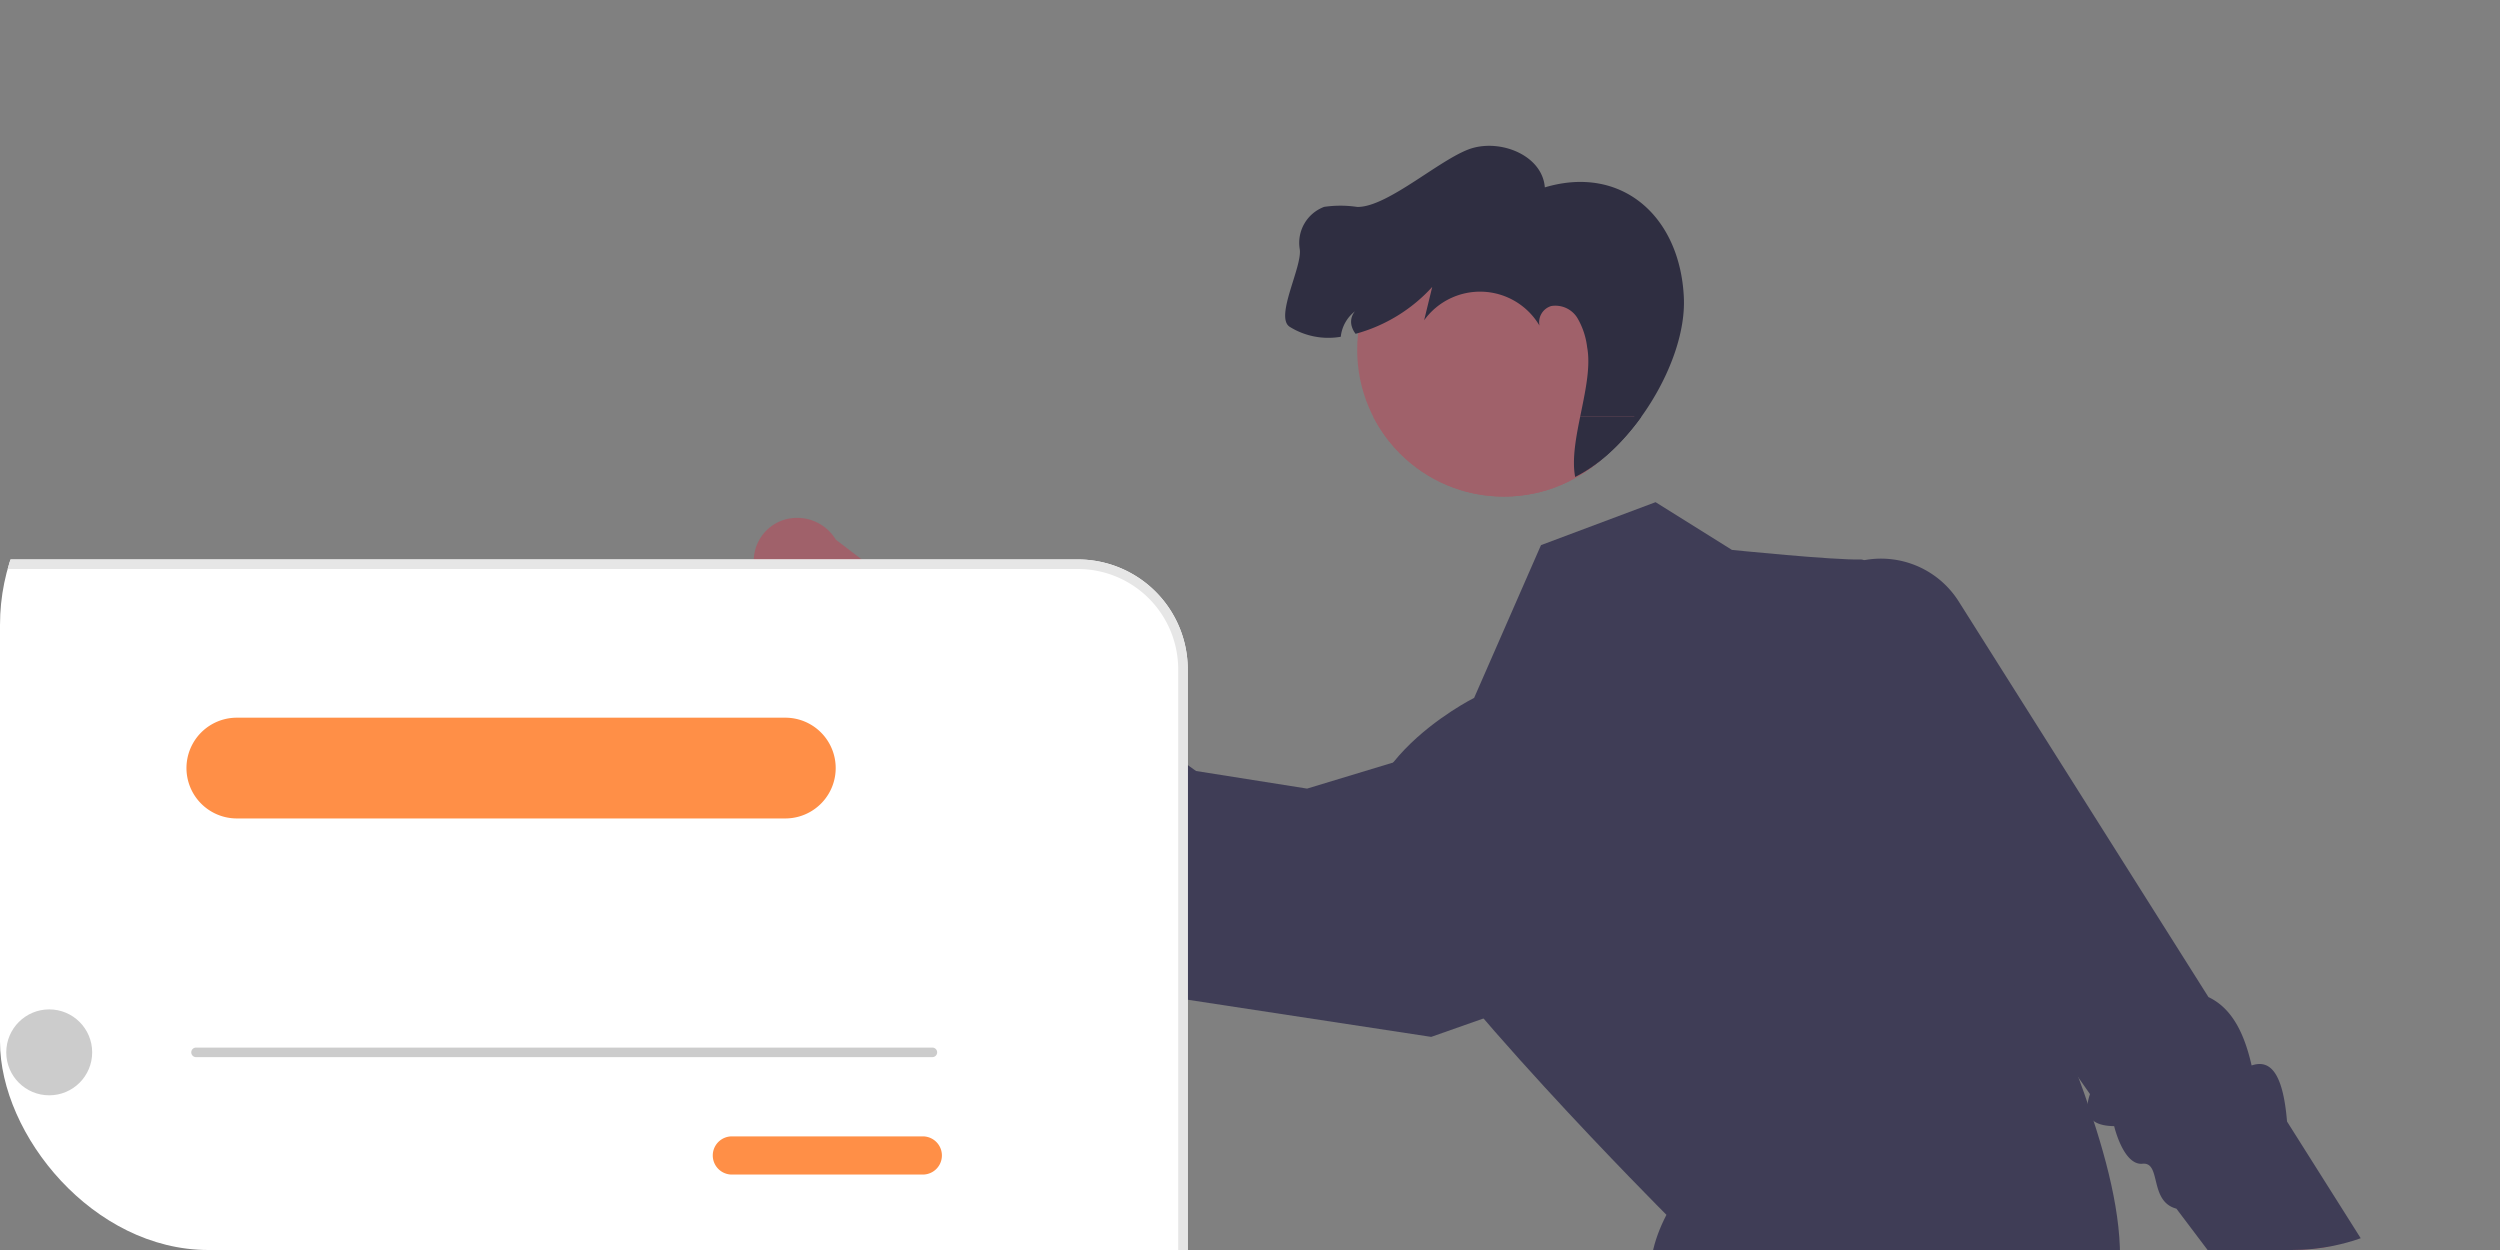 <svg xmlns="http://www.w3.org/2000/svg" xmlns:xlink="http://www.w3.org/1999/xlink" width="240" height="120" viewBox="0 0 240 120"><rect x="0" y="0" width="240" height="120" fill="#808080" stroke="none"/><defs><clipPath id="a"><rect width="240" height="80" rx="20" transform="translate(3338 -22016)" fill="#fff" opacity="0.75"/></clipPath></defs><g transform="translate(-3338 22034)"><rect width="240" height="120" transform="translate(3338 -22034)" fill="#fff" opacity="0"/><circle cx="14.077" cy="14.077" r="14.077" transform="translate(3468.29 -22014.482)" fill="#a0616a"/><path d="M625.407,158.553a3.689,3.689,0,0,1,2.338-4.072,10.905,10.905,0,0,1,3.181.006c2.982.05,8.281-4.917,11.159-5.678s6.615.827,6.849,3.8c7.373-2.2,13,2.772,13.347,10.6.269,6.126-4.941,14.476-10.435,17.2-.673-3.565,1.819-8.908,1.148-12.47a7.218,7.218,0,0,0-.93-2.782A2.476,2.476,0,0,0,649.55,164a1.623,1.623,0,0,0-1.129,1.88,6.622,6.622,0,0,0-11.075-.513l.778-3.2a15.41,15.41,0,0,1-7.356,4.5,2.046,2.046,0,0,1-.357-.679,1.542,1.542,0,0,1,.3-1.487,3.571,3.571,0,0,0-1.367,2.45,7.019,7.019,0,0,1-4.921-.968C623.012,165.016,625.655,160.242,625.407,158.553Z" transform="translate(2837.37 -22168.621)" fill="#2f2e41"/><g transform="translate(0 22)" clip-path="url(#a)"><g transform="translate(3328 -21983)"><path d="M842.874,390.79a4.355,4.355,0,0,0-4.358-4.232,4.173,4.173,0,0,0-.687.069l-7.617-13.145L822.183,375l12.381,16.879a4.343,4.343,0,0,0,4.206,3.228,4.156,4.156,0,0,0,4.108-4.2Q842.877,390.847,842.874,390.79Z" transform="translate(-597.987 -329.434)" fill="#a0616a"/><path d="M495.193,552.01H488.83L485.8,527.463h9.393Z" transform="translate(-276.171 -344.74)" fill="#a0616a"/><path d="M788.249,731.632H768.68v-.247a7.617,7.617,0,0,1,7.617-7.617h0l3.575-2.712,6.67,2.712h1.708Z" transform="translate(-569.003 -517.723)" fill="#2f2e41"/><path d="M492.007,481.686l-4.289,4.7-20.177-14.3,6.33-6.94Z" transform="translate(-266.279 -310.98)" fill="#a0616a"/><path d="M817.817,653,804.63,667.456l-.183-.167a7.618,7.618,0,0,1-.5-10.761h0l.405-4.469,6.5-3.1,1.151-1.262Z" transform="translate(-587.033 -477.983)" fill="#2f2e41"/><path d="M702.645,371.835l-11.922,21.708.916,15.581-5.041,50.41,47.2,39.412,5.958-8.707-26.58-33.912.319-2.4a3.5,3.5,0,0,1,.606-4.57c2.284-2.191.343-2.587.343-2.587l3.774-28.475,27.038-5.405-11.341-42.794Z" transform="translate(-524.537 -327.597)" fill="#2f2e41"/><path d="M756.6,432.058,770.8,551.667l12.373,1.245v-41.8s-2.291-2.274,0-3.314,0-4.936,0-4.936V442.234l-11.457-17.966Z" transform="translate(-562.458 -356.946)" fill="#2f2e41"/><path d="M668.719,223.267l-11,4.124L651.3,242.056s-14.665,7.332-9.166,17.414,27.628,32.211,27.628,32.211c-2.707,5.281-1.781,9.344,2.618,12.242,5.743,9.213,21.87,4.7,39.87-2.291,3.331-8.123-1.826-20.7-6.895-33.237l1.4-16.714s-15.809-23-18.331-22.914-12.373-.917-12.373-.917Z" transform="translate(-499.784 -248.059)" fill="#3f3d56"/><path d="M735.6,237.513h0a8.817,8.817,0,0,1,13.519,1.695l23.974,37.979c2.3,1.09,3.457,3.547,4.144,6.565,1.709-.58,3,.547,3.4,5.382l9.042,14.324-8.249,9.166L770.017,297.5c-2.652-.7-1.419-4.5-3.254-4.314s-2.722-3.609-2.722-3.609c-2.315-.026-2.995-1.112-2.321-3.076l-23.372-33.4Z" transform="translate(-551.082 -254.468)" fill="#3f3d56"/><path d="M512.891,232.03a4.355,4.355,0,0,0,5.372,2.834,4.176,4.176,0,0,0,.64-.259l11.009,10.47,7.278-3.717-16.631-12.713a4.343,4.343,0,0,0-4.944-1.914,4.156,4.156,0,0,0-2.759,5.19C512.867,231.958,512.879,231.994,512.891,232.03Z" transform="translate(-430.318 -249.839)" fill="#a0616a"/><path d="M593.882,254.307l-15.123,4.583L568.1,257.2l-2.391-1.708a6.569,6.569,0,0,0-5.869-4.428,1.558,1.558,0,0,1-2.2-1.659c.037-2.425-14.627-11.133-14.627-11.133L536.6,249.724l8.249,10.082c2.928.09,4.732-.3,3.208,3.208.622,3.374.192,2.591,2.705,2.653L563.636,278.6l27.038,4.125,17.173-6.049Z" transform="translate(-443.279 -256.184)" fill="#3f3d56"/><circle cx="14.077" cy="14.077" r="14.077" transform="translate(140.29 -53.482)" fill="#a0616a"/><path d="M689.449,190.228q-.018-.235-.048-.471A1.056,1.056,0,0,0,689.449,190.228Z" transform="translate(-526.051 -229.905)" fill="#2f2e41"/><path d="M625.407,158.553a3.689,3.689,0,0,1,2.338-4.072,10.905,10.905,0,0,1,3.181.006c2.982.05,8.281-4.917,11.159-5.678s6.615.827,6.849,3.8c7.373-2.2,13,2.772,13.347,10.6.269,6.126-4.941,14.476-10.435,17.2-.673-3.565,1.819-8.908,1.148-12.47a7.218,7.218,0,0,0-.93-2.782A2.476,2.476,0,0,0,649.55,164a1.623,1.623,0,0,0-1.129,1.88,6.622,6.622,0,0,0-11.075-.513l.778-3.2a15.41,15.41,0,0,1-7.356,4.5,2.046,2.046,0,0,1-.357-.679,1.542,1.542,0,0,1,.3-1.487,3.571,3.571,0,0,0-1.367,2.45,7.019,7.019,0,0,1-4.921-.968C623.012,165.016,625.655,160.242,625.407,158.553Z" transform="translate(-490.63 -207.621)" fill="#2f2e41"/><path d="M885.121,728.153H869.912l-.065-.119c-.194-.353-.382-.726-.558-1.11a41.866,41.866,0,0,1-2.813-10.574l-.44-2.551a1.575,1.575,0,0,1,2.479-1.541q3.467,2.523,6.937,5.041c.876.637,1.876,1.375,2.834,2.172.092-.449.189-.9.286-1.343a1.576,1.576,0,0,1,2.878-.5l1.779,2.859c1.3,2.088,2.443,4.145,2.21,6.364a.353.353,0,0,1-.006.081,5.027,5.027,0,0,1-.258,1.068Z" transform="translate(-603.731 -512.794)" fill="#f0f0f0"/><path d="M769.535,746.727l-144.521.141a.546.546,0,1,1,0-1.091l144.521-.141a.546.546,0,1,1,0,1.091Z" transform="translate(-490.88 -531.039)" fill="#cacaca"/><path d="M431.082,412.161H315.138a10.552,10.552,0,0,1-10.54-10.54V245.807a10.552,10.552,0,0,1,10.54-10.54H431.082a10.552,10.552,0,0,1,10.54,10.54V401.621A10.552,10.552,0,0,1,431.082,412.161Z" transform="translate(-317.598 -254.559)" fill="#fff"/><path d="M431.082,412.161H315.138a10.552,10.552,0,0,1-10.54-10.54V245.807a10.552,10.552,0,0,1,10.54-10.54H431.082a10.552,10.552,0,0,1,10.54,10.54V401.621A10.552,10.552,0,0,1,431.082,412.161ZM315.138,236.184a9.635,9.635,0,0,0-9.624,9.624V401.621a9.635,9.635,0,0,0,9.624,9.624H431.082a9.635,9.635,0,0,0,9.624-9.624V245.807a9.635,9.635,0,0,0-9.624-9.624Z" transform="translate(-317.598 -254.559)" fill="#e6e6e6"/><circle cx="4.124" cy="4.124" r="4.124" transform="translate(10.601 23.902)" fill="#ccc"/><path d="M466,338.438H395.312a.458.458,0,1,1,0-.917H466a.458.458,0,0,1,0,.917Z" transform="translate(-366.492 -309.953)" fill="#ccc"/><circle cx="4.124" cy="4.124" r="4.124" transform="translate(10.83 100.433)" fill="#ccc"/><circle cx="4.124" cy="4.124" r="4.124" transform="translate(10.629 56.714)" fill="#ccc"/><path d="M524.262,359.786H505.931a1.833,1.833,0,1,1,0-3.666h18.331a1.833,1.833,0,1,1,0,3.666Z" transform="translate(-425.672 -320.028)" fill="#ff8f47"/><path d="M524.262,458.786H505.931a1.833,1.833,0,1,1,0-3.666h18.331a1.833,1.833,0,1,1,0,3.666Z" transform="translate(-425.672 -373.659)" fill="#ff8f47"/><path d="M451.337,278.087H398.684a4.836,4.836,0,0,1,0-9.673h52.653a4.836,4.836,0,1,1,0,9.673Z" transform="translate(-365.947 -272.516)" fill="#ff8f47"/><path d="M524.262,583.786H505.931a1.833,1.833,0,1,1,0-3.666h18.331a1.833,1.833,0,1,1,0,3.666Z" transform="translate(-425.672 -441.375)" fill="#ff8f47"/><path d="M461.373,526.515H399.7a5.1,5.1,0,0,1-1.155-.146,5.155,5.155,0,0,1-3.951-5.028V500.379a5.177,5.177,0,0,1,5.174-5.169h61.6a5.106,5.106,0,0,1,2.384.584,4.957,4.957,0,0,1,.827.539,5.117,5.117,0,0,1,1.963,4.046v20.962A5.18,5.18,0,0,1,461.373,526.515Zm-61.6-30.389a4.26,4.26,0,0,0-4.257,4.253v20.962a4.242,4.242,0,0,0,3.251,4.137,4.183,4.183,0,0,0,.943.12h61.664a4.262,4.262,0,0,0,4.257-4.257V500.379a4.209,4.209,0,0,0-1.617-3.329,4.049,4.049,0,0,0-.679-.444,4.2,4.2,0,0,0-1.962-.48Z" transform="translate(-366.353 -395.377)" fill="#e6e6e6"/><path d="M531.288,538.626q4.2-10.208,8.849-20.215v11.31a54.953,54.953,0,0,1-7.3,8.9Z" transform="translate(-440.402 -407.946)" fill="#e6e6e6"/><path d="M524.883,497.861q-8.311,14.91-17.392,29.366h-1.054q9.232-14.683,17.694-29.857a4.5,4.5,0,0,1,.752.49Z" transform="translate(-426.94 -396.548)" fill="#e6e6e6"/><path d="M436.4,522.039a186.839,186.839,0,0,1-11.966,18.514h-6.283q6.173-7.52,12.355-15.041c1.182-1.444,2.466-2.956,4.239-3.542Z" transform="translate(-379.111 -409.874)" fill="#e6e6e6"/><path d="M426.539,517.414c-.655.683-1.283,1.393-1.874,2.131-1.3,1.567-2.585,3.148-3.872,4.725-.8.981-1.6,1.962-2.4,2.942a5.858,5.858,0,0,1-.715-.541,6.412,6.412,0,1,1,8.195-9.863A5.912,5.912,0,0,1,426.539,517.414Z" transform="translate(-377.604 -406.275)" fill="#ff8f47"/><path d="M455.527,517.9l-12.043-4.4-5.98-2.186c-1.948-.71-3.891-1.522-5.9-2.035a9.305,9.305,0,0,0-5.343.069,12.286,12.286,0,0,0-4.166,2.585q-.8.736-1.544,1.517c-.655.683-1.283,1.393-1.874,2.131-1.3,1.567-2.585,3.148-3.872,4.725-.8.981-1.6,1.961-2.4,2.942q-3.973,4.86-7.9,9.743a4.6,4.6,0,0,1-1.045-.133q4.1-5.087,8.231-10.151c.316-.394.642-.793.962-1.187q2.014-2.468,4.033-4.931c1.04-1.269,2.071-2.548,3.2-3.744.1-.11.2-.215.307-.325,2.287-2.365,5.142-4.454,8.561-4.509a16.6,16.6,0,0,1,5.825,1.279c2.012.729,4.019,1.471,6.031,2.209l12.126,4.436,3.034,1.109C456.3,517.234,456.072,518.1,455.527,517.9Z" transform="translate(-371.153 -402.31)" fill="#e6e6e6"/><path d="M411.334,415.694H397.041a2.885,2.885,0,0,1-2.882-2.882V399.442a2.885,2.885,0,0,1,2.882-2.882h14.293a2.885,2.885,0,0,1,2.882,2.882v13.371A2.885,2.885,0,0,1,411.334,415.694Z" transform="translate(-366.116 -341.936)" fill="#e6e6e6"/><path d="M466.965,415.694H452.673a2.885,2.885,0,0,1-2.882-2.882V399.442a2.885,2.885,0,0,1,2.882-2.882h14.293a2.885,2.885,0,0,1,2.882,2.882v13.371A2.885,2.885,0,0,1,466.965,415.694Z" transform="translate(-396.253 -341.936)" fill="#e6e6e6"/><path d="M522.6,415.694H508.3a2.885,2.885,0,0,1-2.882-2.882V399.442a2.885,2.885,0,0,1,2.882-2.882H522.6a2.885,2.885,0,0,1,2.882,2.882v13.371A2.885,2.885,0,0,1,522.6,415.694Z" transform="translate(-426.389 -341.936)" fill="#e6e6e6"/></g></g></g></svg>